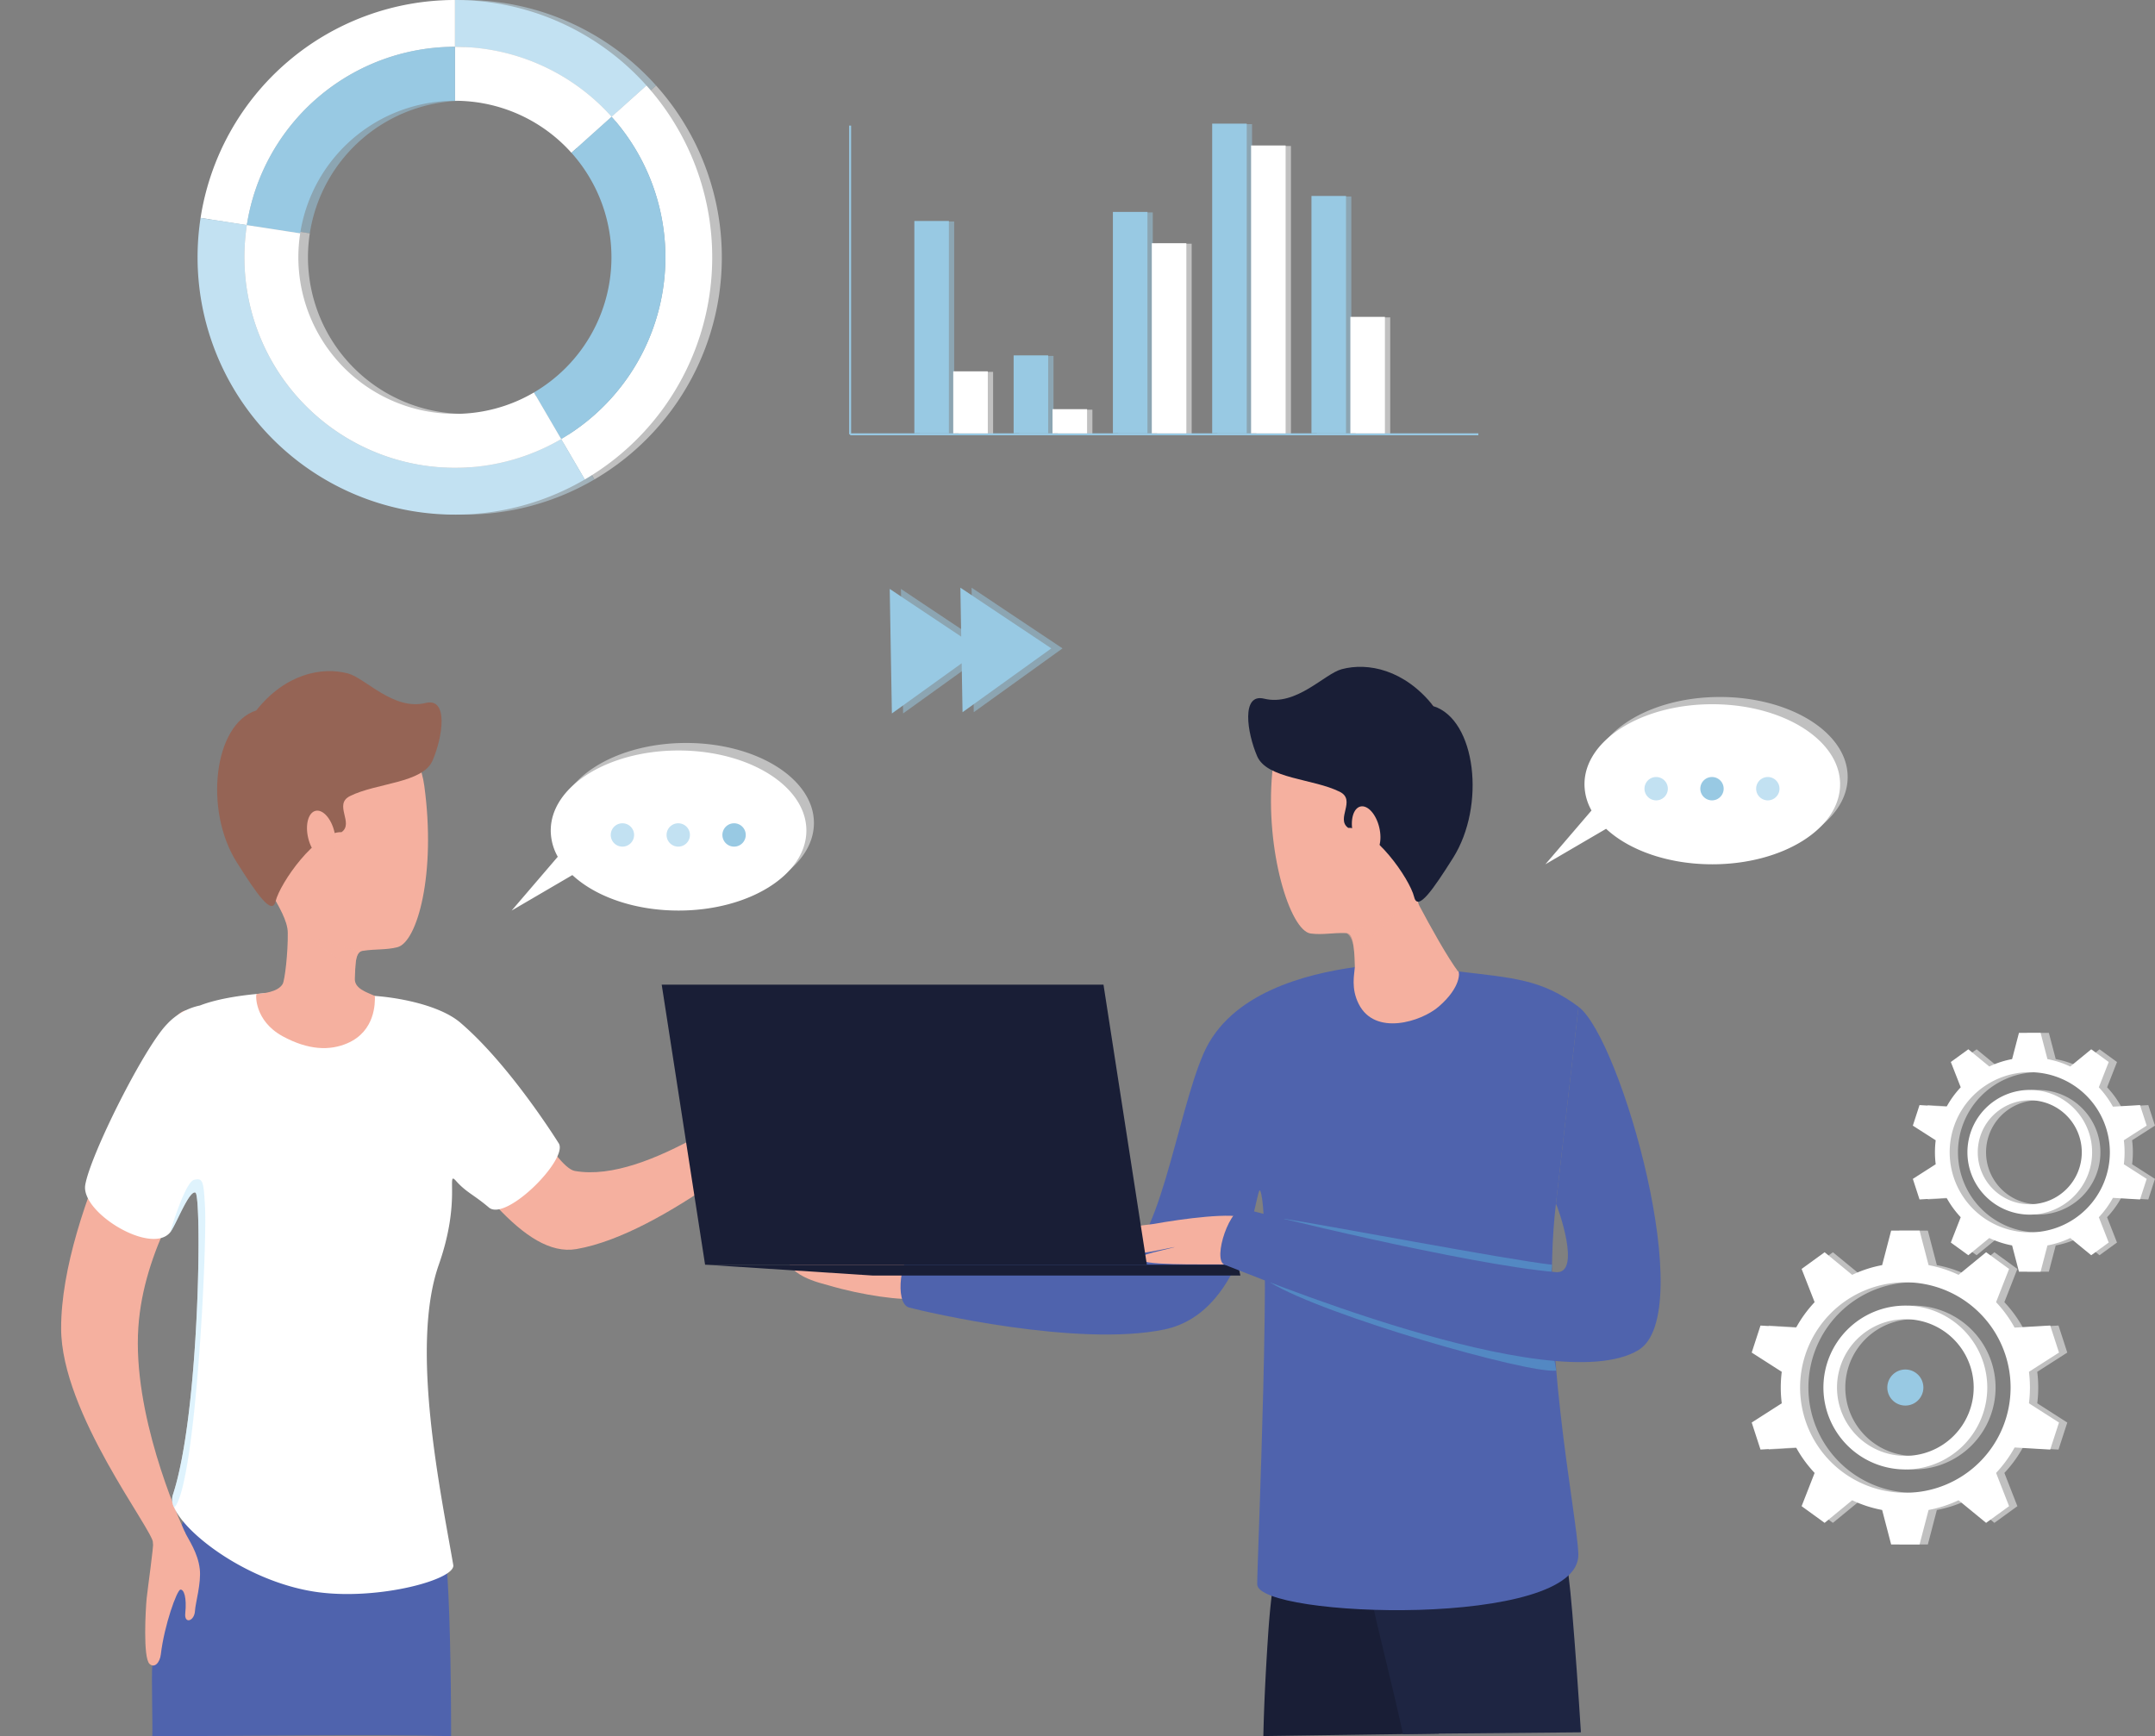 <svg xmlns="http://www.w3.org/2000/svg" xmlns:xlink="http://www.w3.org/1999/xlink" width="620.044" height="499.566" viewBox="0 0 620.044 499.566"><rect x="0" y="0" width="620.044" height="499.566" fill="#808080" stroke="none"/><defs><clipPath id="a"><rect width="620.044" height="499.566" fill="none"></rect></clipPath><clipPath id="b"><rect width="620.044" height="499.568" fill="none"></rect></clipPath><clipPath id="c"><rect width="135.391" height="89.108" fill="none"></rect></clipPath><clipPath id="e"><rect width="148.072" height="148.071" fill="none"></rect></clipPath><clipPath id="f"><rect width="46.495" height="36.186" fill="none"></rect></clipPath><clipPath id="g"><rect width="14.709" height="9.027" fill="none"></rect></clipPath><clipPath id="h"><rect width="10.15" height="94.349" fill="none"></rect></clipPath><clipPath id="i"><rect width="113.653" height="147.209" fill="none"></rect></clipPath><clipPath id="j"><rect width="84.798" height="46.058" fill="none"></rect></clipPath><clipPath id="k"><rect width="84.799" height="46.058" fill="none"></rect></clipPath><clipPath id="l"><rect width="14.093" height="11.292" fill="none"></rect></clipPath><clipPath id="m"><rect width="82.316" height="43.729" fill="none"></rect></clipPath></defs><g clip-path="url(#a)"><g transform="translate(0 -0.001)"><g clip-path="url(#b)"><g transform="translate(264.611 35.714)" opacity="0.5"><g clip-path="url(#c)"><rect width="9.939" height="61.095" transform="translate(0 28.013)" fill="#98c9e3"></rect><rect width="9.939" height="17.833" transform="translate(11.193 71.275)" fill="#fff"></rect><rect width="9.939" height="22.42" transform="translate(28.565 66.687)" fill="#98c9e3"></rect><rect width="9.939" height="6.95" transform="translate(39.757 82.158)" fill="#fff"></rect><rect width="9.939" height="63.707" transform="translate(57.13 25.401)" fill="#98c9e3"></rect><rect width="9.939" height="54.695" transform="translate(68.322 34.413)" fill="#fff"></rect><rect width="9.939" height="89.108" transform="translate(85.694)" fill="#98c9e3"></rect><rect width="9.939" height="82.821" transform="translate(96.887 6.287)" fill="#fff"></rect><rect width="9.939" height="68.295" transform="translate(114.259 20.813)" fill="#98c9e3"></rect><rect width="9.939" height="33.507" transform="translate(125.452 55.601)" fill="#fff"></rect></g></g></g></g><rect width="180.756" height="0.561" transform="translate(244.603 124.68)" fill="#98c9e3"></rect><rect width="0.561" height="88.827" transform="translate(244.322 36.134)" fill="#98c9e3"></rect><rect width="9.939" height="61.095" transform="translate(263.08 63.585)" fill="#98c9e3"></rect><rect width="9.939" height="17.833" transform="translate(274.272 106.847)" fill="#fff"></rect><rect width="9.939" height="22.42" transform="translate(291.645 102.26)" fill="#98c9e3"></rect><rect width="9.939" height="6.95" transform="translate(302.837 117.73)" fill="#fff"></rect><rect width="9.939" height="63.707" transform="translate(320.21 60.973)" fill="#98c9e3"></rect><rect width="9.939" height="54.695" transform="translate(331.402 69.985)" fill="#fff"></rect><rect width="9.939" height="89.108" transform="translate(348.774 35.572)" fill="#98c9e3"></rect><rect width="9.939" height="82.821" transform="translate(359.967 41.859)" fill="#fff"></rect><rect width="9.939" height="68.295" transform="translate(377.339 56.385)" fill="#98c9e3"></rect><rect width="9.939" height="33.507" transform="translate(388.532 91.173)" fill="#fff"></rect><g transform="translate(0 -0.001)"><g clip-path="url(#b)"><g transform="translate(59.615 0.001)" opacity="0.5"><g clip-path="url(#e)"><path d="M285.714,0V13.464A60.417,60.417,0,0,1,330.8,33.591L340.827,24.6A73.834,73.834,0,0,0,285.714,0" transform="translate(-211.676 0.002)" fill="#c2e1f2"></path><path d="M285.714,28.785V44.316a44.91,44.91,0,0,1,33.527,14.97L330.8,48.913a60.419,60.419,0,0,0-45.09-20.128" transform="translate(-211.676 -15.32)" fill="#fff"></path><path d="M365.589,61.589a60.583,60.583,0,0,1-14.517,92.739l6.8,11.626A74.044,74.044,0,0,0,375.612,52.6Z" transform="translate(-246.46 -27.996)" fill="#fff"></path><path d="M345.108,82.187a45.04,45.04,0,0,1-10.791,68.957l7.838,13.408a60.583,60.583,0,0,0,14.517-92.739Z" transform="translate(-237.543 -38.22)" fill="#98c9e3"></path><path d="M129.282,62.7l13.309,2.061a60.589,60.589,0,0,1,59.867-51.3V0a74.058,74.058,0,0,0-73.177,62.7" transform="translate(-128.42 0.002)" fill="#fff"></path><path d="M157.734,80.083l15.352,2.379A45.046,45.046,0,0,1,217.6,44.316V28.785a60.59,60.59,0,0,0-59.867,51.3" transform="translate(-143.563 -15.32)" fill="#98c9e3"></path><path d="M201.478,205.944a60.571,60.571,0,0,1-60.572-60.567,61.319,61.319,0,0,1,.7-9.274L128.3,134.042a74.853,74.853,0,0,0-.862,11.334A74.051,74.051,0,0,0,238.848,209.3l-6.8-11.626a60.262,60.262,0,0,1-30.573,8.273" transform="translate(-127.44 -71.339)" fill="#c2e1f2"></path><path d="M216.8,192.762a45.074,45.074,0,0,1-44.515-51.935l-15.352-2.379a61.322,61.322,0,0,0-.7,9.274,60.585,60.585,0,0,0,91.146,52.295l-7.838-13.408a44.8,44.8,0,0,1-22.736,6.154" transform="translate(-142.761 -73.684)" fill="#fff"></path></g></g><path d="M279.8,0V13.464a60.417,60.417,0,0,1,45.09,20.128L334.914,24.6A73.834,73.834,0,0,0,279.8,0" transform="translate(-148.914 0.003)" fill="#c2e1f2"></path><path d="M279.8,28.785V44.316a44.911,44.911,0,0,1,33.527,14.97l11.563-10.374A60.419,60.419,0,0,0,279.8,28.785" transform="translate(-148.914 -15.318)" fill="#fff"></path><path d="M359.676,61.589a60.583,60.583,0,0,1-14.517,92.739l6.8,11.626A74.044,74.044,0,0,0,369.7,52.6Z" transform="translate(-183.699 -27.994)" fill="#fff"></path><path d="M339.2,82.187A45.04,45.04,0,0,1,328.4,151.144l7.838,13.408a60.583,60.583,0,0,0,14.517-92.739Z" transform="translate(-174.782 -38.219)" fill="#98c9e3"></path><path d="M123.369,62.7l13.309,2.061a60.589,60.589,0,0,1,59.867-51.3V0a74.058,74.058,0,0,0-73.177,62.7" transform="translate(-65.659 0.003)" fill="#fff"></path><path d="M151.821,80.083l15.352,2.379a45.046,45.046,0,0,1,44.515-38.146V28.785a60.59,60.59,0,0,0-59.867,51.3" transform="translate(-80.801 -15.318)" fill="#98c9e3"></path><path d="M195.565,205.944a60.571,60.571,0,0,1-60.572-60.567,61.317,61.317,0,0,1,.7-9.274l-13.309-2.061a74.853,74.853,0,0,0-.862,11.334A74.051,74.051,0,0,0,232.934,209.3l-6.8-11.626a60.259,60.259,0,0,1-30.573,8.273" transform="translate(-64.678 -71.338)" fill="#c2e1f2"></path><path d="M210.886,192.762a45.074,45.074,0,0,1-44.515-51.935l-15.352-2.379a61.322,61.322,0,0,0-.7,9.274,60.584,60.584,0,0,0,91.145,52.295l-7.837-13.408a44.8,44.8,0,0,1-22.736,6.154" transform="translate(-79.999 -73.682)" fill="#fff"></path><g transform="translate(259.219 169.1)" opacity="0.5"><g clip-path="url(#f)"><path d="M574.715,375.575l-20.574-13.732.624,35.832,20.083-14.441.246,14.086,25.542-18.367-26.167-17.465Z" transform="translate(-554.141 -361.489)" fill="#98c9e3"></path></g></g><path d="M567.822,375.575l-20.574-13.732.624,35.832,20.083-14.441.246,14.086,25.542-18.367-26.167-17.465Z" transform="translate(-291.254 -192.388)" fill="#98c9e3"></path><path d="M102.654,927.513c-.117.341-8.378,30.428-9.7,44.784-.276,2.98.14,17.186,0,20.367,23.168,0,64.737-.664,85.979,0-.014-20.8-.5-39.755-1.3-49.088-.239-2.755-73.057-21.593-74.975-16.064" transform="translate(-49.135 -493.097)" fill="#4f63ad"></path><path d="M69.86,624.341C66.256,629.56,37.595,678.7,37.6,712.93c.007,24.45,26.575,58.088,26.48,61.8-.071,2.755,10.215-.777,9.122-3.193-2.292-5.072-15.046-34.155-13.385-58.878,1.519-22.611,14.541-40.9,20.744-54.193,6.652-14.255-1.8-47.019-10.705-34.126" transform="translate(-20.013 -330.715)" fill="#f5b09f"></path><path d="M502.967,645.713c2.829-3.248,5.151-6.773,2.373-6.545-3.2.263-14.967,9.821-18.354,11.7-3.442,1.907,2.584,8.753,4.291,8.691,3.531-.129,16.347-.691,22.07-5.265,1.463-1.169,8.627-8,6.052-13.246-1.452-2.96-16.042,4.608-16.432,4.668" transform="translate(-258.626 -340.168)" fill="#f5b09f"></path><path d="M361.919,650.456c-12.459,5.11-43.1,30.594-64.526,26.881-6.129-1.062-18.913-28.151-29.174-35.14-11-7.494-25.858,2.594-18.06,13.321,17.393,23.926,32.7,46.848,47.643,44.293,25.5-4.358,60.406-35.375,67.2-39.956,2.527-1.7-1-10.25-3.079-9.4" transform="translate(-131.981 -340.406)" fill="#f5b09f"></path><path d="M160.311,618.961c-6.135-5.235-18.656-7.414-25.64-7.769-.193-.01-.362.017-.545.024-16.85-2.148-38.317-1.292-48.764,2.79a17.88,17.88,0,0,0-9.47,5.36c-6.558,6.7-22.042,37.535-23.53,46.265-1.349,7.914,18.879,20.215,24.386,13.708a0,0,0,0,0,0,0c1.61-1.908,5.489-12.331,7.326-11.483s1.315,63.511-6.575,87.172a4.807,4.807,0,0,0,.392,3.335c3.392,8.009,22.052,21.92,41.624,24.477,17.55,2.293,39.45-3.69,38.733-7.847-3.558-20.722-12.5-62.685-4.17-86.384,6.555-18.636,1.972-27.473,5.006-24.081,2.935,3.281,5.029,3.879,9.412,7.6,4.928,4.184,22.938-13.969,20.1-18.463-3.927-6.223-16.028-24.24-28.288-34.7" transform="translate(-27.833 -324.689)" fill="#fff"></path><path d="M100.724,941.122l-4.661-1.089c-.238,1.214-4.6,2.859-4.47,3.964.154,1.357-1.56,13.235-1.859,16.161s-1.112,17.09.823,18.9c1.455,1.359,2.977-.427,3.249-2.733.986-8.378,4.625-18.5,5.627-18.633s1.875,2.215,1.4,6.835c-.322,3.158,2.643,2.257,2.8-.726.113-2.206,1.827-7.983,1.381-12-.525-4.727-3.207-8.411-4.291-10.68" transform="translate(-47.531 -500.298)" fill="#f5b09f"></path><path d="M164.392,434.82c-13.349,2.96-18.737,17.754-14.779,36.771,2.349,11.283,12.04,21.1,12.135,27.786.083,5.827-.861,13.77-1.475,14.8-1.439,2.418-5.9,2.719-7.49,2.861-.3.027-.7,7.707,7.49,12.164,7.409,4.031,13.557,4.2,18.6,2.028,8.063-3.472,8-11.593,7.939-13.63-2.337-1.056-5.989-2.1-5.759-5.093.2-2.649-.178-7.5,2.16-7.861,3.981-.615,6.607-.207,10.053-1.056,5.747-1.415,11.213-21.177,7.76-46.452-2.628-19.246-23.287-25.28-36.636-22.32" transform="translate(-78.95 -231.037)" fill="#f5b09f"></path><path d="M189.392,506.233c-2.65,0-4.8,3.61-4.8,8.063s2.149,8.064,4.8,8.064,4.8-3.61,4.8-8.064-2.149-8.063-4.8-8.063" transform="translate(-98.243 -269.423)" fill="#f5b09f"></path><g transform="translate(89.555 269.521)" opacity="0.5" style="mix-blend-mode:multiply;isolation:isolate"><g clip-path="url(#g)"><path d="M191.444,576.161c1.036,2.843,12.67,9.028,12.67,9.028a20.251,20.251,0,0,1,.237-2.348c.226-1.658.887-2.47,1.8-2.589-2.366.274-14.71-4.091-14.71-4.091" transform="translate(-191.444 -576.161)" fill="#f5b09f"></path></g></g><g transform="translate(48.917 339.322)" opacity="0.5" style="mix-blend-mode:multiply;isolation:isolate"><g clip-path="url(#h)"><path d="M111.445,725.556c-2.563.683-6.788,14.858-6.873,15.145,1.61-1.908,5.489-12.331,7.326-11.483s1.315,63.511-6.575,87.172a4.807,4.807,0,0,0,.392,3.335c.23-.02.508-.331.839-.964,5.632-10.792,8.72-74.266,8.087-85.606-.406-7.245-.606-8.29-3.2-7.6" transform="translate(-104.572 -725.377)" fill="#c0e8fc"></path></g></g><g transform="translate(506.391 297.187)" opacity="0.5"><g clip-path="url(#i)"><path d="M1150.22,803.078a23.573,23.573,0,1,0,23.573,23.574,23.6,23.6,0,0,0-23.573-23.574m0,43.237a19.663,19.663,0,1,1,19.663-19.663,19.665,19.665,0,0,1-19.663,19.663" transform="translate(-1106.009 -724.595)" fill="#fff"></path><path d="M1169.687,788.142l-1.265-3.886-10.242.6a35.8,35.8,0,0,0-5.331-7.32l3.743-9.565-3.309-2.4-3.305-2.406-7.933,6.51a35.2,35.2,0,0,0-8.622-2.8l-2.592-9.93h-8.177l-2.592,9.93a35.332,35.332,0,0,0-8.622,2.8l-7.93-6.507-3.309,2.406-3.309,2.4,3.742,9.565a35.706,35.706,0,0,0-5.327,7.324l-10.245-.6-1.265,3.886-1.262,3.889,8.643,5.535a36.334,36.334,0,0,0,0,9.059l-8.643,5.535,1.262,3.89,1.265,3.89,10.242-.6a35.842,35.842,0,0,0,5.33,7.324l-3.742,9.565,6.618,4.8,7.93-6.507a35.186,35.186,0,0,0,8.622,2.8l2.592,9.926h8.177l2.592-9.926a35.373,35.373,0,0,0,8.626-2.8l7.929,6.507,3.305-2.4,3.309-2.4-3.739-9.565a35.983,35.983,0,0,0,5.331-7.324l10.238.6,1.265-3.89,1.262-3.89-8.64-5.532a36.363,36.363,0,0,0,0-9.063l8.64-5.535Zm-42.944,44.236a30.281,30.281,0,1,1,30.281-30.281,30.281,30.281,0,0,1-30.281,30.281" transform="translate(-1082.532 -700.041)" fill="#fff"></path><path d="M1233.16,670.414a17.94,17.94,0,1,0,17.94,17.94,17.96,17.96,0,0,0-17.94-17.94m0,32.9a14.964,14.964,0,1,1,14.964-14.964,14.965,14.965,0,0,1-14.964,14.964" transform="translate(-1153.15 -653.99)" fill="#fff"></path><path d="M1247.975,659.047l-.964-2.957-7.794.455a27.291,27.291,0,0,0-4.057-5.571l2.848-7.279-2.518-1.828-2.515-1.83-6.037,4.954a26.788,26.788,0,0,0-6.561-2.131L1218.4,635.3h-6.223l-1.973,7.557a26.9,26.9,0,0,0-6.561,2.128l-6.035-4.952-2.518,1.83-2.519,1.828,2.849,7.279a27.153,27.153,0,0,0-4.055,5.574l-7.8-.458-.962,2.957-.96,2.96,6.577,4.212a27.715,27.715,0,0,0,0,6.894l-6.577,4.212.96,2.96.962,2.96,7.795-.458a27.292,27.292,0,0,0,4.058,5.574l-2.849,7.279,5.036,3.656,6.035-4.952a26.773,26.773,0,0,0,6.561,2.131l1.973,7.555h6.223l1.973-7.555a26.9,26.9,0,0,0,6.563-2.131l6.035,4.952,2.515-1.828,2.518-1.828-2.846-7.279a27.4,27.4,0,0,0,4.057-5.574l7.792.458.964-2.96.96-2.96-6.576-4.21a27.629,27.629,0,0,0,0-6.9l6.576-4.212Zm-32.682,33.665a23.044,23.044,0,1,1,23.044-23.044,23.045,23.045,0,0,1-23.044,23.044" transform="translate(-1135.283 -635.303)" fill="#fff"></path></g></g><path d="M1145.113,803.078a23.573,23.573,0,1,0,23.573,23.574,23.6,23.6,0,0,0-23.573-23.574m0,43.237a19.663,19.663,0,1,1,19.663-19.663,19.665,19.665,0,0,1-19.663,19.663" transform="translate(-596.9 -427.409)" fill="#fff"></path><path d="M1164.58,788.142l-1.265-3.886-10.242.6a35.8,35.8,0,0,0-5.331-7.32l3.743-9.565-3.309-2.4-3.3-2.406-7.934,6.51a35.207,35.207,0,0,0-8.622-2.8l-2.592-9.93h-8.177l-2.592,9.93a35.338,35.338,0,0,0-8.622,2.8l-7.929-6.507-3.31,2.406-3.309,2.4,3.742,9.565a35.679,35.679,0,0,0-5.326,7.324l-10.246-.6-1.266,3.886-1.262,3.889,8.644,5.535a36.318,36.318,0,0,0,0,9.059l-8.644,5.535,1.262,3.89,1.266,3.89,10.242-.6a35.841,35.841,0,0,0,5.33,7.324l-3.742,9.565,6.618,4.8,7.929-6.507a35.192,35.192,0,0,0,8.622,2.8l2.592,9.926h8.177l2.592-9.926a35.375,35.375,0,0,0,8.625-2.8l7.93,6.507,3.3-2.4,3.309-2.4-3.739-9.565a36.01,36.01,0,0,0,5.331-7.324l10.238.6,1.265-3.89,1.262-3.89-8.64-5.532a36.348,36.348,0,0,0,0-9.063l8.64-5.535Zm-42.944,44.236a30.281,30.281,0,1,1,30.281-30.281,30.281,30.281,0,0,1-30.281,30.281" transform="translate(-573.423 -402.855)" fill="#fff"></path><path d="M1228.053,670.414a17.94,17.94,0,1,0,17.94,17.94,17.96,17.96,0,0,0-17.94-17.94m0,32.9a14.964,14.964,0,1,1,14.964-14.964,14.965,14.965,0,0,1-14.964,14.964" transform="translate(-644.04 -356.803)" fill="#fff"></path><path d="M1242.868,659.047l-.963-2.957-7.794.455a27.256,27.256,0,0,0-4.057-5.571l2.848-7.279-2.518-1.828-2.515-1.83-6.038,4.954a26.784,26.784,0,0,0-6.561-2.131L1213.3,635.3h-6.223l-1.973,7.557a26.9,26.9,0,0,0-6.561,2.128l-6.035-4.952-2.518,1.83-2.518,1.828,2.848,7.279a27.174,27.174,0,0,0-4.054,5.574l-7.8-.458-.963,2.957-.96,2.96,6.578,4.212a27.652,27.652,0,0,0,0,6.894l-6.578,4.212.96,2.96.963,2.96,7.794-.458a27.308,27.308,0,0,0,4.057,5.574l-2.848,7.279,5.036,3.656,6.035-4.952a26.769,26.769,0,0,0,6.561,2.131l1.973,7.555h6.223l1.973-7.555a26.909,26.909,0,0,0,6.564-2.131l6.035,4.952,2.515-1.828,2.518-1.828-2.845-7.279a27.414,27.414,0,0,0,4.057-5.574l7.791.458.963-2.96.96-2.96-6.575-4.21a27.738,27.738,0,0,0,0-6.9l6.575-4.212Zm-32.682,33.665a23.044,23.044,0,1,1,23.044-23.044,23.044,23.044,0,0,1-23.044,23.044" transform="translate(-626.174 -338.116)" fill="#fff"></path><g transform="translate(446.821 200.546)" opacity="0.5"><g clip-path="url(#j)"><path d="M1003.21,428.711c-20.309,0-36.773,10.31-36.773,23.029a15.473,15.473,0,0,0,2.021,7.543l-13.274,15.485,17.471-10.213c6.6,6.159,17.821,10.213,30.555,10.213,20.309,0,36.773-10.31,36.773-23.029s-16.464-23.029-36.773-23.029" transform="translate(-955.184 -428.711)" fill="#fff"></path><path d="M1019.506,473.485a3.359,3.359,0,1,0,3.359,3.359,3.359,3.359,0,0,0-3.359-3.359" transform="translate(-987.629 -452.54)" fill="#c2e1f2"></path><path d="M1053.842,473.485a3.359,3.359,0,1,0,3.359,3.359,3.359,3.359,0,0,0-3.359-3.359" transform="translate(-1005.904 -452.54)" fill="#c2e1f2"></path><path d="M1088.177,473.485a3.359,3.359,0,1,0,3.359,3.359,3.359,3.359,0,0,0-3.359-3.359" transform="translate(-1024.177 -452.54)" fill="#98c9e3"></path></g></g><path d="M998.55,433.167c-20.309,0-36.773,10.31-36.773,23.029a15.473,15.473,0,0,0,2.021,7.544l-13.275,15.486,17.471-10.213c6.6,6.159,17.821,10.213,30.555,10.213,20.309,0,36.773-10.31,36.773-23.029s-16.464-23.029-36.773-23.029" transform="translate(-505.883 -230.537)" fill="#fff"></path><path d="M1014.846,477.941a3.359,3.359,0,1,0,3.359,3.359,3.359,3.359,0,0,0-3.359-3.359" transform="translate(-538.329 -254.366)" fill="#c2e1f2"></path><path d="M1049.181,477.941a3.359,3.359,0,1,0,3.359,3.359,3.359,3.359,0,0,0-3.359-3.359" transform="translate(-556.602 -254.366)" fill="#98c9e3"></path><path d="M1083.517,477.941a3.359,3.359,0,1,0,3.359,3.359,3.359,3.359,0,0,0-3.359-3.359" transform="translate(-574.876 -254.366)" fill="#c2e1f2"></path><g transform="translate(149.389 213.78)" opacity="0.5"><g clip-path="url(#k)"><path d="M367.382,457c-20.309,0-36.773,10.31-36.773,23.029a15.473,15.473,0,0,0,2.021,7.544l-13.274,15.485,17.471-10.213c6.6,6.159,17.821,10.213,30.555,10.213,20.309,0,36.773-10.31,36.773-23.029S387.691,457,367.382,457" transform="translate(-319.356 -457.003)" fill="#fff"></path><path d="M383.678,501.777a3.359,3.359,0,1,0,3.359,3.359,3.36,3.36,0,0,0-3.359-3.359" transform="translate(-351.8 -480.832)" fill="#c2e1f2"></path><path d="M418.013,501.777a3.359,3.359,0,1,0,3.359,3.359,3.359,3.359,0,0,0-3.359-3.359" transform="translate(-370.075 -480.832)" fill="#c2e1f2"></path><path d="M452.349,501.777a3.359,3.359,0,1,0,3.359,3.359,3.359,3.359,0,0,0-3.359-3.359" transform="translate(-388.349 -480.832)" fill="#98c9e3"></path></g></g><path d="M362.721,461.626c-20.309,0-36.773,10.31-36.773,23.029a15.473,15.473,0,0,0,2.021,7.544L314.7,507.684l17.471-10.213c6.6,6.159,17.821,10.213,30.555,10.213,20.309,0,36.773-10.31,36.773-23.029s-16.464-23.029-36.773-23.029" transform="translate(-167.485 -245.683)" fill="#fff"></path><path d="M379.017,506.4a3.359,3.359,0,1,0,3.359,3.359,3.359,3.359,0,0,0-3.359-3.359" transform="translate(-199.931 -269.512)" fill="#c2e1f2"></path><path d="M413.353,506.4a3.359,3.359,0,1,0,3.359,3.359,3.359,3.359,0,0,0-3.359-3.359" transform="translate(-218.205 -269.512)" fill="#c2e1f2"></path><path d="M447.689,506.4a3.359,3.359,0,1,0,3.359,3.359,3.359,3.359,0,0,0-3.359-3.359" transform="translate(-236.479 -269.512)" fill="#98c9e3"></path><path d="M1166.033,842.384a5.187,5.187,0,1,0,5.187,5.187,5.187,5.187,0,0,0-5.187-5.187" transform="translate(-617.82 -448.328)" fill="#98c9e3"></path><path d="M825.355,893.5c-7.316-20.292-21.1-19.67-34.466-1.913-5.749,7.634-9.477,18.557-11.442,35.028q-.582,4.863-.959,10.4c-.477,6.965-1.2,18.894-1.427,29.938,14.389-.2,27.917-.393,40.183-.561q5.3-.07,10.277-.14c1.113-13.528,1.9-27.225,2.273-36.005a124.148,124.148,0,0,0-.028-15.334,91.071,91.071,0,0,0-4.411-21.411" transform="translate(-413.564 -467.429)" fill="#191e36"></path><path d="M898.03,937.388c-1.488-11.98-2.83-11.662-3.756-14.609-2.83-8.963-21.069-15.194-35.758-12.616-12.378,2.171-22.238,10.591-18.248,28.9.332,1.539.936,4.346,1.768,8.233v0c1.572,7.372,5.249,21.523,8.369,35.757q5.3-.07,10.277-.14l40.908-.37c-.781-12.34-1.614-23.965-2.489-34.5-.365-4.36-.72-7.849-1.071-10.656" transform="translate(-446.724 -484.089)" fill="#1e2542"></path><path d="M835.132,451.952c1.744-19.624-7.174-31.9-20.971-33.3s-30.235,6.834-32.055,26.451c-2.069,22.308,5.121,45.487,11.078,46.235,3.572.449,6.169-.272,10.252-.122s.92,16.691,4.318,21.6c10.684,15.448,25.922,3.519,28.089-10.186-3.409-4.554-8.217-13.278-11.4-19.261s9.658-19.775,10.693-31.418" transform="translate(-416.055 -222.728)" fill="#f5b09f"></path><path d="M821.053,421.487c-8.377-10.573-18.9-12.641-26.4-10.649-5.022,1.334-13.06,10.767-22.358,8.488-6.6-1.619-4.924,9.75-1.986,16.557,2.827,6.55,16.146,6.423,23.765,10.233,4.828,2.413-1.244,7.787,2.427,10.383,7.3-.286,17.691,14.616,18.979,19.9,1.04,4.263,5.448-2.16,11.187-11.247,9.48-15.012,6.595-39.766-5.611-43.662" transform="translate(-408.592 -218.292)" fill="#191e36"></path><path d="M778.967,421.487c8.377-10.573,18.9-12.641,26.4-10.649,5.022,1.334,13.06,10.767,22.358,8.488,6.6-1.619,4.924,9.75,1.986,16.557-2.827,6.55-16.146,6.423-23.765,10.233-4.828,2.413,1.244,7.787-2.427,10.383-7.3-.286-17.691,14.616-18.98,19.9-1.04,4.263-5.448-2.16-11.187-11.247-9.48-15.012-6.595-39.766,5.611-43.662" transform="translate(-705.244 -217.059)" fill="#956455"></path><path d="M833.959,496.019c-2.081.5-3.03,3.993-2.12,7.808s3.336,6.506,5.417,6.01,3.03-3.993,2.12-7.808-3.336-6.506-5.417-6.01" transform="translate(-442.533 -263.956)" fill="#f5b09f"></path><path d="M833.959,496.019c-2.081.5-3.03,3.993-2.12,7.808s3.336,6.506,5.417,6.01,3.03-3.993,2.12-7.808-3.336-6.506-5.417-6.01" transform="translate(-743.168 -262.713)" fill="#f5b09f"></path><path d="M523.327,765.291c-5.924-1.234-19.67-8.976-23.42-8.38-3.254.517.4,3.914,4.563,6.849-.465.04-19.345-4.553-20.181-.747-1.483,6.752,9.769,9.045,11.89,9.677,9.378,2.791,21.511,4.528,25.6,3.684,1.978-.408,6.1-10.135,1.546-11.084" transform="translate(-257.675 -402.82)" fill="#f5b09f"></path><path d="M748.966,606.283c-10.5-7.878-18.74-8.3-34.56-10.164-.182-.039-29.606-1.274-29.8-1.247-13.911,1.963-35.859,7.316-43.512,24.813-7.863,17.979-13.139,58.864-24.992,59.68-24.893,1.716-52.519-2.615-58.24-2.452-3.74.107-5.961,14.709-1.493,15.908,4.784,1.284,48.433,11.48,73.408,6.32,24.373-5.035,26.412-42.755,27.625-39.884,3.46,8.186-.893,106.159-.891,113.184,0,9.663,93.174,12.9,92.4-8.717-.424-11.831-11.077-62.271-6.442-100.766Z" transform="translate(-294.787 -316.598)" fill="#4f63ad"></path><path d="M693.926,750.185c-2.178.389-13.179.613-13.466,7.52-.161,3.894,19.267-1.039,19.706-.882-5.47,1.465-12.416,2.6-9.4,3.931,3.473,1.532,22.07.828,28.112,1.145-1.547-3.478-.218-11,1.852-13.347-3.741-1.859-18.278.11-26.8,1.633" transform="translate(-362.15 -397.987)" fill="#f5b09f"></path><path d="M862.733,596.026c-7.829-1.554-27.358-1.378-29.8-1.247-.145,2.131-1.159,6.1,1.122,10.618,4.685,9.292,17.979,5.086,22.991.763,6.608-5.7,5.991-10.073,5.687-10.134" transform="translate(-443.114 -316.505)" fill="#f5b09f"></path><g transform="translate(387.38 263.109)" opacity="0.5" style="mix-blend-mode:multiply;isolation:isolate"><g clip-path="url(#l)"><path d="M830.4,573.746l11.809-11.292-14.093,5.375c2.2,1.228,2.284,5.917,2.284,5.917" transform="translate(-828.116 -562.454)" fill="#f5b09f"></path></g></g><path d="M407,605.675l12.482,80.586H546.594l-12.482-80.586Z" transform="translate(-216.611 -322.348)" fill="#191e36"></path><path d="M561.365,777.946H434.252l47.889,3.1H588.006l-.708-3.1Z" transform="translate(-231.116 -414.033)" fill="#191e36"></path><g transform="translate(365.449 350.69)" opacity="0.5" style="mix-blend-mode:multiply;isolation:isolate"><g clip-path="url(#m)"><path d="M862.331,762.9c-12.557-1.369-68.206-11.993-77.245-13.222,1.328,14.774,1.414,13.827-3.854,18.317,15.544,9.5,74.054,26.28,82.316,25.376-1.749-11.089-3.476-8.153-1.218-30.471" transform="translate(-781.233 -749.68)" fill="#57aed9"></path></g></g><path d="M853.66,619.266l-6.5,56.676c.495.809,7.508,20.3.006,19.675-25.418-2.124-86.781-17.211-89.324-18.16-4.3-1.606-9.728,14.711-5.993,16.037,5.285,1.877,94.386,39.382,119.036,24.563,17.45-10.491-5.022-89.638-17.226-98.791" transform="translate(-399.481 -329.581)" fill="#4f63ad"></path></g></g></g></svg>